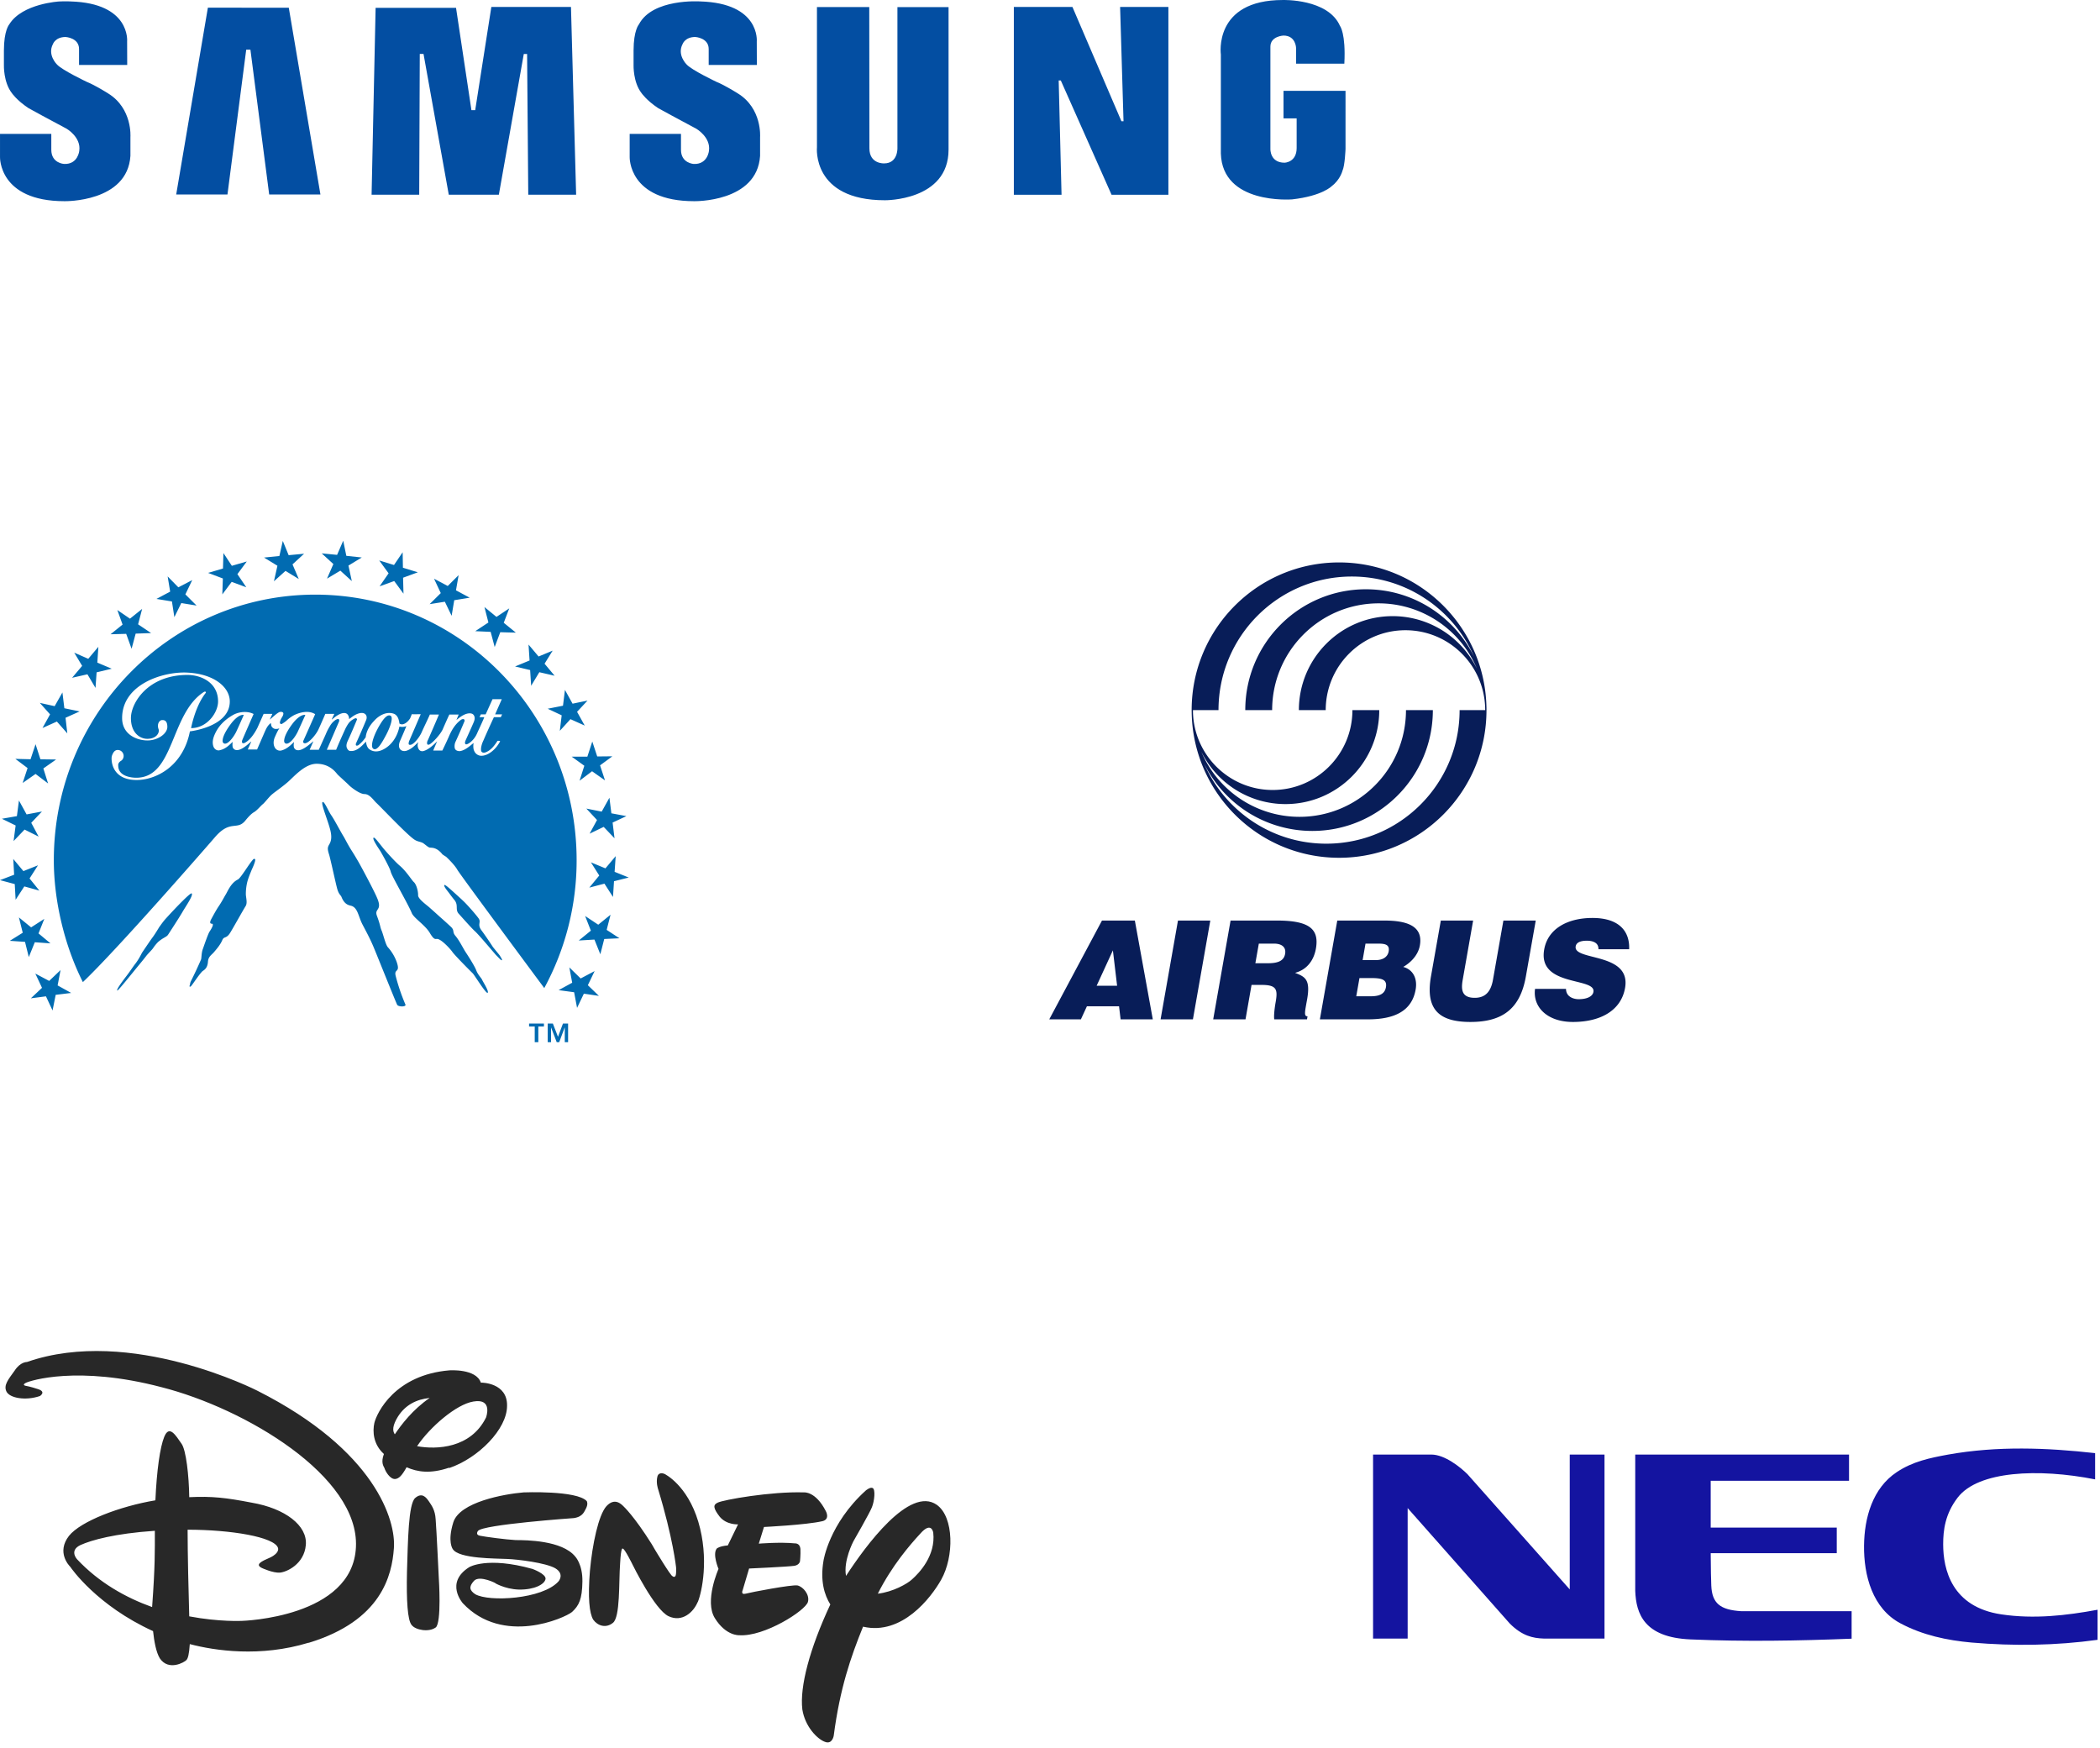 <svg width="167" height="139" viewBox="0 0 167 139" fill="none" xmlns="http://www.w3.org/2000/svg"><path fill-rule="evenodd" clip-rule="evenodd" d="M58.675 7.429s-1.041-.658-1.685-.913c0 0-1.994-.943-2.388-1.391 0 0-.776-.749-.322-1.616 0 0 .19-.568 1.011-.568 0 0 1.067.06 1.067.957v1.266h3.83L60.181 3.3s.295-3.052-4.51-3.187c0 0-3.779-.253-4.862 1.826 0 0-.425.463-.425 2.08v1.166s-.044 1.347.629 2.213c0 0 .383.57 1.32 1.197 0 0 1.903 1.046 3.045 1.646 0 0 1.153.672 1.002 1.743 0 0-.093 1.098-1.208 1.054 0 0-1.018-.049-1.018-1.125V10.65h-4.08v1.837S49.959 16 55.203 16c0 0 5.008.104 5.242-3.606v-1.495s.177-2.273-1.77-3.47M39.074.55L37.79 8.758h-.3L36.266.624H29.87l-.32 14.861h3.787l.045-11.197h.298l2.008 11.195h3.983l1.983-11.191h.263l.092 11.193h3.807L45.406.551h-6.332zM16.532.61l-2.52 14.857h4.077L19.58 3.95h.334l1.493 11.518h4.075L22.965.613 16.532.612zm85.538 6.614v2.192h1.045v2.353c0 1.15-.961 1.17-.961 1.17-1.171 0-1.127-1.093-1.127-1.093V3.71c0-.837 1.038-.882 1.038-.882.998 0 1.005 1 1.005 1v1.237h3.837c.126-2.415-.344-3-.344-3-.953-2.184-4.555-2.064-4.555-2.064-5.535 0-4.921 4.337-4.921 4.337v7.867c.118 4.07 5.572 3.656 5.666 3.651 2.425-.274 3.159-1.06 3.159-1.06.673-.512.847-1.22.847-1.22.194-.414.242-1.729.242-1.729V7.223h-4.93l-.001.001zM89.347 9.641h-.167L85.285.554h-4.66v14.933h3.793l-.227-9.086h.169l4.035 9.086h4.52V.553h-3.84l.272 9.088zm-17.98 2.126s.054 1.226-1.057 1.226c0 0-1.172.064-1.172-1.196L69.127.563h-4.16v11.145s-.426 4.217 5.402 4.217c0 0 5.064.06 5.064-4.024V.564h-4.066v11.203zM8.6 7.429s-1.04-.658-1.685-.912c0 0-1.99-.943-2.386-1.391 0 0-.776-.75-.322-1.615 0 0 .19-.569 1.01-.569 0 0 1.069.06 1.069.956v1.266h3.83l-.007-1.865S10.4.248 5.599.114c0 0-.362-.024-.894.003 0 0-2.909.16-3.949 1.79-.006.012-.014.02-.02.032 0 0-.425.463-.425 2.08v1.166S.267 6.53.94 7.399c0 0 .38.57 1.319 1.196 0 0 1.902 1.047 3.044 1.645 0 0 1.155.673 1.002 1.745 0 0-.093 1.097-1.206 1.053 0 0-1.019-.047-1.019-1.124v-1.266H.001v1.839S-.115 16 5.128 16c0 0 5.008.103 5.244-3.606v-1.495s.175-2.274-1.774-3.47z" fill="#034EA2"/><g clip-path="url(#clip0_2133_8197)"><path d="M65.38 120.977c-1.271.294-4.626.457-4.626.457l-.412 1.326s1.66-.142 2.877-.022c0 0 .39-.033.434.435.022.478-.033.978-.033.978s-.032.293-.434.369c-.467.076-3.615.218-3.615.218l-.51 1.717s-.185.391.239.283c.39-.109 3.69-.74 4.125-.653.456.109.977.74.825 1.305-.174.684-3.474 2.793-5.471 2.652 0 0-1.054.065-1.933-1.359-.847-1.359.293-3.913.293-3.913s-.51-1.195-.13-1.63c0 0 .217-.185.868-.239l.815-1.674s-.923.054-1.466-.619c-.5-.653-.543-.935-.152-1.109.413-.217 4.234-.902 6.861-.815 0 0 .923-.109 1.737 1.489 0 0 .37.652-.282.804m-9.912 6.434c-.326.794-1.227 1.631-2.312 1.12-1.108-.522-2.855-4.087-2.855-4.087s-.652-1.326-.782-1.282c0 0-.141-.261-.217 1.195-.109 1.446.022 4.261-.576 4.706-.542.435-1.194.25-1.563-.26-.304-.511-.434-1.739-.26-3.881.195-2.141.683-4.423 1.302-5.13.652-.717 1.173-.195 1.368 0 0 0 .836.761 2.247 3.011l.24.413s1.28 2.141 1.41 2.13c0 0 .11.109.196.022.13-.032.087-.728.087-.728s-.239-2.315-1.433-6.228c0 0-.174-.5-.054-.978.108-.435.575-.217.575-.217s1.802.869 2.681 3.804c.869 2.934.283 5.597-.043 6.39m-8.848-7.532c-.174.305-.25.729-.999.848 0 0-7.273.511-7.632 1.022 0 0-.238.304.152.38.413.087 2.063.305 2.845.348.846 0 3.69.022 4.733 1.304 0 0 .597.609.575 1.989-.021 1.413-.271 1.913-.825 2.424-.575.478-5.504 2.695-8.685-.696 0 0-1.455-1.63.51-2.869 0 0 1.412-.869 5.027.141 0 0 1.086.392 1.042.794-.065.434-.9.869-2.117.848-1.172-.033-2.04-.598-1.867-.5.163.054-1.27-.696-1.715-.185-.435.478-.326.761.108 1.054 1.086.63 5.352.402 6.623-1.022 0 0 .51-.576-.261-1.043-.76-.435-2.975-.706-3.832-.739-.815-.044-3.865 0-4.321-.794 0 0-.434-.565.043-2.108.5-1.63 4.05-2.261 5.591-2.391 0 0 4.234-.174 5.027.695 0 0 .108.196-.022.49m-12.007 9.564c-.51.38-1.596.217-1.91-.217-.305-.381-.413-1.881-.359-4.239.076-2.413.109-5.369.651-5.848.543-.467.869-.054 1.086.261.217.326.5.685.543 1.435.065.761.25 4.674.25 4.674s.238 3.564-.25 3.934m1.075-12.716c-1.498.51-2.519.347-3.387-.033-.38.685-.608.891-.89.935-.435.043-.815-.652-.87-.87-.086-.163-.292-.456-.043-1.119-.847-.761-.912-1.783-.76-2.467.196-.805 1.629-3.826 5.971-4.185 0 0 2.128-.152 2.497.978h.065s2.063 0 2.02 1.848c0 1.848-2.28 4.152-4.603 4.945m1.932-5.293c-1.368.218-3.474 2.043-4.484 3.554 1.553.283 4.267.174 5.483-2.282 0 0 .575-1.544-.999-1.272zm-6.004 1.196c-.434.706-.455 1.13-.25 1.413.511-.761 1.412-1.957 2.77-2.891-1.043.108-1.922.543-2.52 1.478zm36.988 16.705c-.999 2.456-1.846 4.945-2.334 8.673 0 0-.109.728-.706.489-.597-.217-1.574-1.195-1.791-2.576-.217-1.804.586-4.847 2.226-8.347-.478-.761-.815-1.891-.543-3.478 0 0 .434-2.934 3.365-5.586 0 0 .348-.294.543-.196.239.109.141 1.043-.054 1.522-.174.456-1.477 2.717-1.477 2.717s-.814 1.543-.586 2.75c1.541-2.37 5.048-7.174 7.22-5.652 1.378.978 1.378 4.13.347 5.956-.814 1.445-3.116 4.434-6.188 3.739m4.516-7.391c-.803.87-2.237 2.522-3.366 4.761 1.195-.131 2.356-.794 2.714-1.131.576-.511 1.9-1.891 1.694-3.717 0 0-.13-.956-1.042.087zm-48.636 8.662c-3.843 1.174-7.47.631-9.445.109-.055.804-.142 1.141-.272 1.272-.152.174-1.411.891-2.106-.131-.304-.489-.456-1.369-.543-2.173-4.45-2.022-6.513-5-6.579-5.109-.108-.108-1.118-1.163-.108-2.467.944-1.174 4.07-2.358 6.872-2.826.108-2.391.369-4.239.706-5.054.401-.978.912-.108 1.367.544.37.489.598 2.586.62 4.26 1.823-.087 2.93.044 4.96.435 2.671.456 4.452 1.826 4.31 3.369-.13 1.522-1.52 2.152-2.062 2.196-.543.043-1.412-.359-1.412-.359-.608-.282-.054-.543.652-.848.781-.38.608-.76.608-.76-.282-.87-3.746-1.446-7.187-1.446 0 1.902.076 5.054.13 6.891 2.41.456 4.213.358 4.213.358s8.793-.25 9.043-5.869c.271-5.63-8.794-11.021-15.47-12.716-6.666-1.75-10.444-.511-10.77-.348-.358.174-.032.239-.032.239s.358.055 1.01.272c.65.217.13.543.13.543-1.14.392-2.41.163-2.66-.358-.25-.511.162-.978.651-1.663.456-.707.977-.685.977-.685 8.25-2.88 18.326 2.283 18.326 2.283 9.423 4.76 11.03 10.357 10.856 12.531-.152 2.141-.977 5.761-6.785 7.521m-18.13-7.782c-.934.435-.283 1.131-.283 1.131 1.76 1.88 3.909 3.065 5.971 3.804.24-3.261.217-4.424.217-6.065-3.191.217-5.037.739-5.905 1.13z" fill="#282828"/></g><path fill-rule="evenodd" clip-rule="evenodd" d="M118.209 56.266l-.003-.074-.003-.106-.003-.08c-.244-6.27-5.395-11.278-11.712-11.278-6.475 0-11.724 5.257-11.724 11.744v.052l.001.01v.065l.001.012v.013l.001.047v.004c.109 6.393 5.313 11.541 11.722 11.541 6.474 0 11.722-5.26 11.721-11.744h.001l-.002-.206zm-22.456 4.457a9.587 9.587 0 008.602 5.358c5.297 0 9.591-4.302 9.591-9.609h-2.137c0 4.688-3.792 8.487-8.471 8.487a8.473 8.473 0 01-7.806-5.184 7.459 7.459 0 006.692 4.17c4.121 0 7.46-3.346 7.46-7.473h-2.135c0 3.508-2.839 6.352-6.341 6.352-3.436 0-6.233-2.738-6.337-6.157l-.002-.195H96.9c0-5.866 4.747-10.623 10.604-10.623 4.352 0 8.093 2.629 9.727 6.387-1.563-3.183-4.832-5.374-8.61-5.374-5.299 0-9.592 4.303-9.592 9.61h2.137c0-4.687 3.792-8.49 8.469-8.49a8.479 8.479 0 017.815 5.197 7.46 7.46 0 00-6.701-4.18c-4.116 0-7.457 3.346-7.457 7.473h2.134c0-3.508 2.84-6.353 6.341-6.353 3.447 0 6.25 2.754 6.339 6.184l.002.169h-2.034c0 5.867-4.746 10.622-10.602 10.622-4.347 0-8.082-2.621-9.719-6.371zM88.836 78.39H87.21l1.292-2.813.334 2.813zm-2.88 2.674l.478-1.036h2.557l.124 1.036h2.56l-1.427-7.856h-2.614l-4.193 7.856h2.516zm6.338 0l1.383-7.856h2.571l-1.382 7.856h-2.572zm7.813-6.023h1.199c.6 0 .989.261.89.818-.096.546-.555.742-1.35.742h-1.014l.275-1.56zm.206 3.284c1.198 0 1.313.338 1.133 1.365-.124.698-.146 1.2-.111 1.374h2.602l.044-.24c-.306 0-.212-.349-.03-1.374.277-1.582-.19-1.779-.964-2.084.96-.251 1.498-1.015 1.658-1.92.269-1.528-.468-2.238-3.081-2.238H97.86l-1.382 7.856h2.57l.48-2.74h.785zm8.615-.545c.817 0 1.407.044 1.287.73-.105.59-.605.72-1.239.72h-1.121l.255-1.45h.818zm.568-2.739c.545 0 1.044.012.936.622-.081.458-.492.688-1.002.688h-1.069l.23-1.31h.905zm-.711 6.023c2.035 0 3.483-.611 3.792-2.367.151-.85-.179-1.582-.988-1.802.555-.316 1.183-.904 1.325-1.711.273-1.561-1.059-1.976-2.824-1.976h-3.745l-1.383 7.856h3.823zm5.795-7.856h2.569l-.827 4.703c-.136.775-.102 1.441.955 1.441.924 0 1.301-.59 1.451-1.441l.828-4.703h2.572l-.784 4.441c-.444 2.52-1.801 3.623-4.405 3.623-2.429 0-3.617-.927-3.14-3.635l.781-4.429zm12.536 2.28c.005-.272-.109-.435-.277-.534-.166-.098-.389-.143-.638-.143-.568 0-.847.163-.896.449-.208 1.179 4.43.446 3.927 3.306-.321 1.822-1.991 2.706-4.146 2.706-2.07 0-3.207-1.21-3.013-2.63h2.462c.006.284.122.492.317.622.182.131.443.197.693.197.643 0 1.105-.208 1.171-.58.208-1.188-4.446-.37-3.916-3.37.292-1.67 1.878-2.51 3.838-2.51 2.178 0 2.975 1.113 2.918 2.487h-2.44z" fill="#081D58"/><g clip-path="url(#clip1_2133_8197)" fill="#016BB1"><path d="M1.244 71.552l.69-1.059 1.197.333-.78-.966.67-1.046-1.16.461-.805-.964.068 1.252L0 69.994l1.173.313.07 1.245zm-.164-4.664l.874-.915 1.117.557-.586-1.095.852-.899-1.222.23-.608-1.107-.162 1.244-1.194.209 1.093.535-.164 1.24zm.721-4.62l1.027-.72.996.756-.376-1.192 1.015-.712-1.248-.016-.387-1.2-.398 1.196-1.21-.03.973.731-.392 1.187zm5.152-8.644l.642 1.082.088-1.237 1.202-.29-1.144-.483.082-1.257-.804.953-1.115-.49.63 1.052-.8.947 1.219-.277zm14.83-7.396l.921-.827 1.056.645-.498-1.164.92-.846-1.228.115-.465-1.133-.272 1.198-1.221.124 1.066.652-.278 1.236zM4.18 80.36l.248-1.245 1.233-.15-1.078-.599.232-1.22-.905.863-1.1-.585.531 1.133-.887.834 1.2-.157.526 1.126zm5.855-29.953l.43 1.187.323-1.205 1.23-.043-1.036-.696.321-1.226-.967.776-1.004-.686.416 1.156-.958.771 1.245-.034zm3.638-2.576l.193 1.248.551-1.12 1.215.198-.89-.888.545-1.137-1.105.575-.85-.868.2 1.21-1.091.58 1.232.202zm4.008-.562l.743-.994 1.162.428-.706-1.044.746-1.007-1.188.344-.67-1.014-.036 1.23-1.182.348 1.173.443-.042 1.266zM1.989 74.902l.301 1.21.478-1.18 1.246.091-.951-.793.46-1.156-1.049.675-.971-.792.305 1.219-1.029.643 1.21.083zm1.39-17.007l1.144-.514.83.942-.142-1.241 1.122-.506-1.215-.252-.154-1.256-.618 1.09-1.18-.261.815.913-.602 1.085zm35.64-7.645l.32 1.205.444-1.178 1.24.034-.963-.785.438-1.144-1.016.677-.956-.783.314 1.228-1.046.69 1.226.056zm1.941 2.752l1.198.285.081 1.248.651-1.077 1.215.28-.799-.957.644-1.038-1.12.465-.799-.949.082 1.266-1.153.477zm-5.583-5.149l.538 1.118.208-1.239 1.228-.2-1.09-.587.21-1.207-.866.863-1.09-.58.537 1.145-.887.879 1.212-.192zm9.29 9.033l-.148 1.234.845-.928 1.135.51-.608-1.095.83-.892-1.189.245-.606-1.097-.155 1.259-1.217.24 1.113.524zM30.186 46.628l1.164-.42.737 1.005-.033-1.27 1.172-.43-1.184-.364-.022-1.23-.688 1.014-1.175-.362.746 1.023-.717 1.034zm18.69 22.706l.086-1.25-.816.973-1.153-.479.661 1.048-.79.962 1.204-.315.68 1.059.08-1.252L50 69.786l-1.124-.453zm-.825 5.34l1.21-.058-1.016-.667.308-1.205-.978.793-1.043-.692.456 1.167-.962.782 1.246-.074.469 1.169.31-1.214zm-2.395 4.234l.235 1.245.54-1.13 1.197.175-.879-.848.538-1.124-1.11.587-.901-.881.227 1.22-1.08.59 1.233.166zm-30.414-7.86c-.095-.078-1.263 1.13-2.027 1.972-.27.293-.444.57-.548.7 0 0-.337.564-.516.802-.181.238-.63.91-.83 1.203-.069.096-.245.521-.593.962-.172.22-.347.508-.686.949-.451.589-.792 1.072-.715 1.137.045.031.708-.784 1.42-1.661.297-.367.618-.742.89-1.1.133-.173.439-.463.538-.611.175-.263.365-.463.44-.526.397-.328.62-.353.749-.54.06-.092.845-1.292 1.13-1.78.261-.46.905-1.362.748-1.506zm33.222-7.607l-.615 1.104-1.22-.243.848.91-.59 1.087 1.12-.54.862.906-.152-1.25 1.097-.513-1.195-.224-.155-1.237zm-2.998-3.266l1.002.722-.38 1.191.996-.753 1.028.726-.393-1.196.98-.72-1.206.012-.392-1.187-.392 1.203-1.243.002zM26.004 46.017l1.062-.636.912.83-.268-1.233 1.06-.645-1.228-.13L27.294 43l-.487 1.126-1.222-.119.925.85-.506 1.16zm.159 21.916c.115.344.542 2.372.666 2.792.128.418.257.44.328.605.247.632.604.656.787.708.514.16.556.859.883 1.484.306.584.593 1.11.863 1.748.27.639 1.651 4.097 1.888 4.623.08.19.737.19.666 0a15.813 15.813 0 01-.78-2.289c-.147-.618.422-.18.058-1.171a3.594 3.594 0 00-.665-1.09c-.184-.183-.361-.967-.5-1.318-.149-.342-.074-.36-.379-1.185-.228-.602.412-.4.053-1.328-.232-.605-1.414-2.79-1.551-3.015a24.12 24.12 0 00-.576-.948c-.265-.425-.484-.88-.61-1.077-.246-.4-.697-1.277-.952-1.641-.252-.367-.566-1.172-.697-1.037-.128.12.38 1.327.589 2.095.219.767.06 1.08-.071 1.297-.122.216-.122.36 0 .747zm8.017 6.258c.348.587.44.47.584.477.328.01 1.06.81 1.206 1.027.14.22 1.32 1.415 1.622 1.707.133.128 1.067 1.66 1.187 1.551.126-.11-.359-.854-.432-1.02-.066-.163-.336-.403-.467-.752-.122-.341-.677-1.202-.858-1.474-.18-.274-.472-.882-.79-1.266-.295-.337-.06-.43-.363-.726a36.42 36.42 0 00-.883-.798 77.304 77.304 0 00-.857-.769c-.265-.23-.903-.679-.88-.966.008-.295-.131-.855-.346-1.041-.155-.135-.61-.882-1.133-1.313-.263-.225-.825-.819-1.259-1.333-.405-.49-.71-.938-.803-.875-.137.09.471.953.533 1.057.064.099.768 1.335.835 1.659.073.328 1.385 2.572 1.666 3.268.161.407 1.06.951 1.438 1.587zm5.731 2.17c.045-.054-.081-.22-.15-.346-.075-.126-.522-.63-.606-.771a27.459 27.459 0 00-.857-1.246c-.363-.472-.03-.645-.221-.937-.078-.128-.542-.697-1.082-1.26-.279-.28-.589-.552-.852-.793-.427-.386-.75-.674-.803-.627-.076.076.177.385.285.526.108.135.279.384.505.657.365.443.026.777.376 1.13.057.059 1.022 1.156 1.259 1.358.352.32 1.609 1.834 1.697 1.918.149.141.407.445.45.39zm-19.893-7.192c.07-.153.29-.625.279-.813 0-.034-.082-.093-.151-.023-.323.324-.98 1.48-1.23 1.61-.562.276-.808.946-.976 1.211-.12.196-.275.513-.542.91-.235.345-.503.86-.602 1.037-.098.187-.133.358.048.358.182 0 .04.3-.181.631-.126.194-.438 1.12-.529 1.372-.12.31-.102.705-.144.838a34.188 34.188 0 01-.792 1.697c-.097.18-.069.252-.106.351-.056.124.013.16.106.07.113-.115.75-1.097.945-1.214.19-.121.365-.301.394-.724.029-.423.299-.537.5-.785.21-.245.487-.573.635-.917.14-.355.319-.085.642-.613.323-.533 1.049-1.846 1.215-2.1.159-.254.042-.62.022-.924a4.11 4.11 0 01.106-.971c.093-.373.263-.753.36-1zm2.78-10.03c.267 0 .659-.497.87-.929.22-.467.33-.73.605-1.328.011-.032-.015-.032-.044-.032-.312 0-.655.324-.874.585-.26.323-.684.933-.748 1.371-.047.236.055.333.19.333zm6.912.42c.306.157.684-.526 1.014-1.149.327-.627.588-1.405.312-1.501-.312-.128-.709.483-1.038 1.108-.326.625-.573 1.403-.288 1.542zm-11.81-.42c.274 0 .657-.497.879-.929.216-.467.331-.73.597-1.328.013-.032-.013-.032-.038-.032-.314 0-.657.324-.874.585-.259.323-.688.933-.752 1.371-.046.236.064.333.188.333zm-3-5.65c2.124.102 3.374 1.16 3.374 2.296-.002 2.03-3.171 2.376-3.171 2.376-.551 2.812-2.746 3.884-4.267 3.869-2.04-.016-2.009-1.695-1.94-1.911.086-.25.212-.477.469-.477.254 0 .467.211.467.477 0 .16-.078.31-.213.389-.267.168-.216.38-.216.38 0 .892 1.135.962 1.433.962 3.039 0 2.69-5.085 5.369-6.814.122-.083.217 0 .142.085-.837 1.066-1.151 2.783-1.151 2.783 1.292 0 2.146-1.25 2.146-2.12 0-1.49-1.32-2.108-2.443-2.108-3.129 0-4.487 2.221-4.487 3.43 0 1.212.752 1.65 1.296 1.65.76 0 .996-.514.903-.766-.15-.396.058-.726.292-.726.093 0 .405-.016.405.542 0 .537-.75 1.079-1.58 1.079-.818 0-2.016-.45-2.016-1.779 0-2.693 3.262-3.716 5.187-3.617zm5.268 3.292c-.338.777-.588 1.335-.9 2.07-.027.07-.051.191.013.236.057.027.124.027.161 0 .4-.196.753-.67 1.03-1.21l.493-1.105h.695l-.19.418c-.016.022-.016.035 0 .022.216-.166.444-.416.723-.571.108-.052.367-.052.34.13-.013.162-.134.286-.203.441-.04.099-.082.223-.068.29.028.074.108.115.216.031.109-.07.193-.125.292-.209.173-.17.392-.33.638-.463.493-.231 1.164-.382 1.655-.065-.343.78-.602 1.36-.93 2.095-.06.126-.01.167.03.196.041.027.121.04.232-.02.27-.115.748-.657.938-1.077.181-.391.345-.778.538-1.218h.715l-.2.427.029.013c.19-.178.688-.582 1.056-.497.203.043.303.29.287.475.233-.173.472-.38.817-.466.493-.123.686.225.533.56a58.176 58.176 0 01-.792 1.821c-.027.047-.027.15 0 .173.055.045.153 0 .195-.022.245-.214.38-.351.57-.625.054-.486.313-.933.671-1.306.38-.43.983-.765 1.56-.567.201.067.339.276.394.483.027.11.053.167.053.293.303.224.7-.142.861-.416.044-.113.1-.236.126-.322.173.014.511 0 .713 0l-.892 2.07a.59.59 0 00-.07.286c0 .077.081.09.167.077.246-.045.646-.535.848-.947.225-.515.449-.944.67-1.456h.722c-.288.692-.613 1.43-.848 1.969-.055.11-.12.222-.084.375.029.072.124.059.184.032.312-.185.85-.792 1.035-1.167.195-.445.339-.778.542-1.21h.742l-.177.432c.276-.222.573-.46.93-.52.163-.022.367-.013.462.158.11.194.044.398-.038.585-.203.472-.44.984-.644 1.44-.038.113-.049.219.024.264.113.072.631-.25.894-.834.228-.513.383-.816.587-1.316h-.38l.105-.224h.383l.547-1.208h.737l-.531 1.208h.555l-.104.224h-.547a69.775 69.775 0 00-.851 1.887c-.106.218-.217.584-.16.807.042.123.193.155.33.108.42-.149.708-.513.954-.902.013-.043.236-.013.219.018-.29.58-.916 1.167-1.516 1.151a.621.621 0 01-.48-.267.856.856 0 01-.11-.245 1.33 1.33 0 010-.504c-.326.252-.638.555-1.05.64-.179.028-.409-.04-.451-.235a.868.868 0 01.042-.459 45.26 45.26 0 00.735-1.681c.02-.027 0-.126-.03-.14-.04-.038-.16-.038-.27.045-.504.387-.763.888-.98 1.4-.154.345-.32.693-.482 1.03h-.726c.084-.207.206-.485.301-.71 0-.014-.013-.014-.013 0-.299.301-.684.647-1.062.75-.153.041-.305-.01-.383-.157a.604.604 0 01-.038-.528c0-.009-.006-.009-.022 0-.27.281-.533.528-.896.657-.414.128-.785-.167-.524-.778.07-.164.276-.625.502-1.178a.894.894 0 01-.542.04c-.016 0-.016 0-.016.014-.16.775-.613 1.481-1.31 1.818-.34.169-.728.212-1.066-.024-.164-.11-.261-.38-.275-.614-.352.362-.752.818-1.296.74-.082-.019-.15-.093-.193-.17-.124-.208-.051-.433.027-.613.26-.553.475-1.07.736-1.693.042-.087-.075-.15-.159-.11-.259.126-.418.252-.562.477-.077.121-.155.26-.217.393-.241.533-.493 1.086-.712 1.623h-.742c.332-.757.644-1.495.972-2.243.03-.07.013-.169-.027-.191-.064-.036-.181.022-.256.067a1.469 1.469 0 00-.452.502 4.093 4.093 0 00-.323.638l-.553 1.227h-.724c.071-.162.206-.485.288-.647 0-.014-.013-.025-.013-.014-.396.333-.903.765-1.273.693-.124-.014-.23-.124-.259-.236a.9.9 0 01.014-.387c0-.016-.014-.016-.03 0-.316.306-.599.558-.997.654a.468.468 0 01-.516-.267c-.102-.191-.126-.5.038-.848.097-.222.203-.456.338-.65a.714.714 0 01-.351.043.395.395 0 01-.242-.16c-.057-.062-.07-.188-.07-.271.013-.016-.03-.016-.058 0-.217.177-.314.389-.423.622l-.628 1.446h-.74l.273-.614c.013-.011 0-.025-.013-.011-.385.346-.846.74-1.217.665a.342.342 0 01-.246-.233 1.223 1.223 0 010-.392h-.026c-.302.306-.59.553-.98.639-.224.072-.426-.065-.512-.259-.109-.283-.069-.57.029-.838.283-.753.807-1.29 1.515-1.697.45-.261 1.149-.34 1.64-.081zM4.28 68.41c0 3.177.83 6.756 2.31 9.692 2.675-2.536 9.695-10.584 10.5-11.519 1.224-1.423 1.753-.517 2.41-1.313.352-.436.558-.602.712-.69.253-.153.54-.517.684-.625.144-.11.47-.548.722-.769.254-.218.752-.548 1.259-.984.504-.44 1.363-1.462 2.299-1.462 1.113 0 1.578.767 1.677.86.08.087.766.703.877.82.121.14.856.728 1.254.728.394 0 .686.438.899.657.471.436 2.418 2.515 3.058 2.956.285.2.555.164.768.332.219.165.327.27.451.309.12.033.538-.075 1.025.543.226.158.285.185.285.185s.662.609.899 1.038c.214.371 5.147 7.028 6.913 9.409a21.263 21.263 0 002.573-10.17c0-11.67-9.311-21.119-20.792-21.119-11.48.007-20.783 9.46-20.783 21.123zm37.794 12.986v.237h.45v1.25h.285v-1.25h.447v-.237h-1.182zm2.696 0l-.397 1.055-.407-1.055h-.41v1.486h.266V81.72h.007l.443 1.162h.197l.433-1.162h.011v1.162h.264v-1.486h-.407z"/></g><g clip-path="url(#clip2_2133_8197)"><path d="M109.191 115.675h4.637c1.061 0 2.311 1.007 2.869 1.56l8.135 9.165v-10.725h2.764v14.633h-4.838c-.862-.03-1.708-.21-2.694-1.194l-8.122-9.182v10.376h-2.751v-14.633zm57.616 14.733c-3.31.459-6.658.504-10.014.217-1.964-.176-3.888-.586-5.651-1.522-2.226-1.172-2.936-3.807-2.906-6.195.025-2.205.67-4.558 2.606-5.84 1.269-.846 2.624-1.124 4.065-1.389 3.931-.704 7.87-.546 11.705-.118v2.087c-4.523-.893-9.301-.671-10.924 1.441-1.014 1.313-1.159 2.62-1.159 3.72 0 1.983.668 4.992 4.633 5.576 2.588.386 5.149.093 7.645-.369v2.392zm-28.324-2.276h8.765v2.186c-4.31.169-8.452.242-12.806.058-3.695-.155-4.331-2.043-4.402-3.856v-10.845h17.002v2.083h-11v3.725h10.025v2.034h-10.025c0 1.1.036 2.348.046 2.573.059 1.418.707 1.94 2.395 2.042" fill="#1414A0"/></g><defs><clipPath id="clip0_2133_8197"><path fill="#fff" transform="translate(0 107)" d="M0 0h76v32H0z"/></clipPath><clipPath id="clip1_2133_8197"><path fill="#fff" transform="translate(0 43)" d="M0 0h50v40H0z"/></clipPath><clipPath id="clip2_2133_8197"><path fill="#fff" transform="translate(109 115)" d="M0 0h58v16H0z"/></clipPath></defs></svg>
